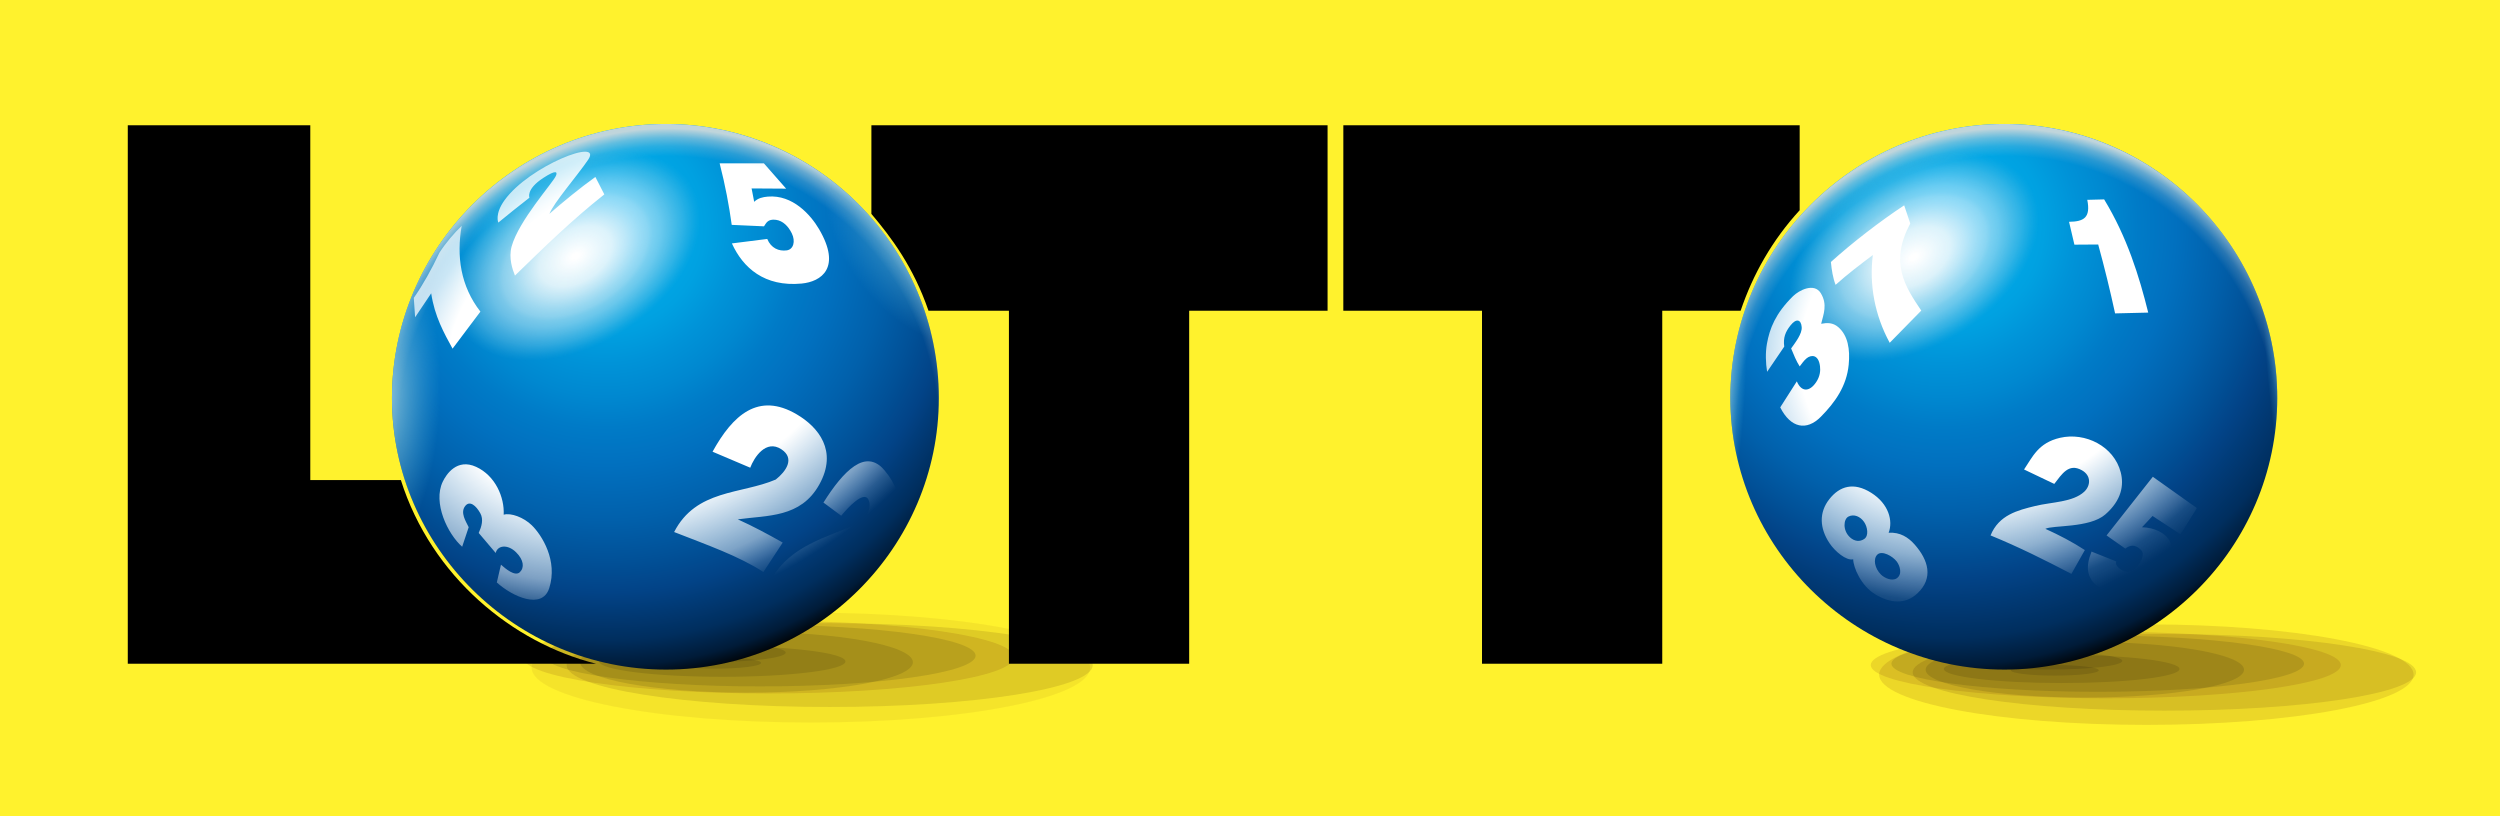 <?xml version="1.0" encoding="UTF-8" standalone="no"?>
<svg
   width="2565.893"
   height="837.822"
   viewBox="0 0 197.837 64.598"
   version="1.1"
   id="svg5"
   sodipodi:docname="Lotto (1975).svg"
   xml:space="preserve"
   inkscape:version="1.3.2 (091e20e, 2023-11-25, custom)"
   xmlns:inkscape="http://www.inkscape.org/namespaces/inkscape"
   xmlns:sodipodi="http://sodipodi.sourceforge.net/DTD/sodipodi-0.dtd"
   xmlns:xlink="http://www.w3.org/1999/xlink"
   xmlns="http://www.w3.org/2000/svg"
   xmlns:svg="http://www.w3.org/2000/svg"><defs
     id="defs5"><linearGradient
       id="linearGradient90"
       inkscape:collect="always"><stop
         style="stop-color:#00baff;stop-opacity:1;"
         offset="0.058"
         id="stop78" /><stop
         style="stop-color:#00aae8;stop-opacity:1;"
         offset="0.139"
         id="stop79" /><stop
         style="stop-color:#00a1e1;stop-opacity:1;"
         offset="0.226"
         id="stop80" /><stop
         style="stop-color:#0093d8;stop-opacity:1;"
         offset="0.3"
         id="stop81" /><stop
         style="stop-color:#0088d0;stop-opacity:1;"
         offset="0.372"
         id="stop82" /><stop
         style="stop-color:#007bc7;stop-opacity:1;"
         offset="0.439"
         id="stop83" /><stop
         style="stop-color:#0170bf;stop-opacity:1;"
         offset="0.522"
         id="stop84" /><stop
         style="stop-color:#0160ab;stop-opacity:1;"
         offset="0.626"
         id="stop85" /><stop
         style="stop-color:#015198;stop-opacity:1;"
         offset="0.705"
         id="stop86" /><stop
         style="stop-color:#024387;stop-opacity:1;"
         offset="0.77"
         id="stop87" /><stop
         style="stop-color:#002e5e;stop-opacity:1;"
         offset="0.899"
         id="stop88" /><stop
         style="stop-color:#001b38;stop-opacity:1;"
         offset="0.959"
         id="stop89" /><stop
         style="stop-color:#000000;stop-opacity:1;"
         offset="1"
         id="stop90" /></linearGradient><linearGradient
       id="linearGradient74"
       inkscape:collect="always"><stop
         style="stop-color:#ffffff;stop-opacity:1;"
         offset="0.57"
         id="stop75" /><stop
         style="stop-color:#ffffff;stop-opacity:0.553;"
         offset="0.771"
         id="stop77" /><stop
         style="stop-color:#ffffff;stop-opacity:0.09;"
         offset="0.924"
         id="stop91" /><stop
         style="stop-color:#ffffff;stop-opacity:0;"
         offset="1"
         id="stop76" /></linearGradient><linearGradient
       id="linearGradient72"
       inkscape:collect="always"><stop
         style="stop-color:#ffffff;stop-opacity:1;"
         offset="0.594"
         id="stop72" /><stop
         style="stop-color:#ffffff;stop-opacity:0.487;"
         offset="0.845"
         id="stop74" /><stop
         style="stop-color:#ffffff;stop-opacity:0.157;"
         offset="0.933"
         id="stop92" /><stop
         style="stop-color:#ffffff;stop-opacity:0;"
         offset="1"
         id="stop73" /></linearGradient><linearGradient
       id="linearGradient50"
       inkscape:collect="always"><stop
         style="stop-color:#ffffff;stop-opacity:1;"
         offset="0"
         id="stop54" /><stop
         style="stop-color:#ffffff;stop-opacity:1;"
         offset="0.026"
         id="stop49" /><stop
         style="stop-color:#f0f8fb;stop-opacity:0.918;"
         offset="0.291"
         id="stop55" /><stop
         style="stop-color:#e1f1f8;stop-opacity:0.839;"
         offset="0.402"
         id="stop56" /><stop
         style="stop-color:#d0eaf5;stop-opacity:0.745;"
         offset="0.513"
         id="stop52" /><stop
         style="stop-color:#c7e6f3;stop-opacity:0.694;"
         offset="0.58"
         id="stop60" /><stop
         style="stop-color:#bde2f1;stop-opacity:0.643;"
         offset="0.619"
         id="stop57" /><stop
         style="stop-color:#b3def0;stop-opacity:0.588;"
         offset="0.683"
         id="stop51" /><stop
         style="stop-color:#a2d6ec;stop-opacity:0.498;"
         offset="0.757"
         id="stop58" /><stop
         style="stop-color:#87cbe7;stop-opacity:0.349;"
         offset="0.855"
         id="stop53" /><stop
         style="stop-color:#6fc1e2;stop-opacity:0.22;"
         offset="0.917"
         id="stop59" /><stop
         style="stop-color:#47b0db;stop-opacity:0;"
         offset="1"
         id="stop50" /></linearGradient><linearGradient
       id="linearGradient45"
       inkscape:collect="always"><stop
         style="stop-color:#97c7db;stop-opacity:1;"
         offset="0"
         id="stop46" /><stop
         style="stop-color:#47b0db;stop-opacity:0;"
         offset="1"
         id="stop47" /></linearGradient><linearGradient
       id="linearGradient33"
       inkscape:collect="always"><stop
         style="stop-color:#c0d5db;stop-opacity:0;"
         offset="0.878"
         id="stop33" /><stop
         style="stop-color:#c0d5db;stop-opacity:0.208;"
         offset="0.91"
         id="stop36" /><stop
         style="stop-color:#c0d5db;stop-opacity:0.518;"
         offset="0.937"
         id="stop35" /><stop
         style="stop-color:#c0d5db;stop-opacity:1;"
         offset="0.966"
         id="stop34" /></linearGradient><linearGradient
       id="linearGradient30"
       inkscape:collect="always"><stop
         style="stop-color:#00baff;stop-opacity:1;"
         offset="0.058"
         id="stop61" /><stop
         style="stop-color:#00aae8;stop-opacity:1;"
         offset="0.139"
         id="stop30" /><stop
         style="stop-color:#00a1e1;stop-opacity:1;"
         offset="0.226"
         id="stop40" /><stop
         style="stop-color:#0093d8;stop-opacity:1;"
         offset="0.3"
         id="stop39" /><stop
         style="stop-color:#0088d0;stop-opacity:1;"
         offset="0.372"
         id="stop62" /><stop
         style="stop-color:#007bc7;stop-opacity:1;"
         offset="0.439"
         id="stop63" /><stop
         style="stop-color:#0170bf;stop-opacity:1;"
         offset="0.522"
         id="stop38" /><stop
         style="stop-color:#0160ab;stop-opacity:1;"
         offset="0.641"
         id="stop41" /><stop
         style="stop-color:#015198;stop-opacity:1;"
         offset="0.728"
         id="stop45" /><stop
         style="stop-color:#024387;stop-opacity:1;"
         offset="0.799"
         id="stop37" /><stop
         style="stop-color:#002e5e;stop-opacity:1;"
         offset="0.903"
         id="stop44" /><stop
         style="stop-color:#001b38;stop-opacity:1;"
         offset="0.959"
         id="stop43" /><stop
         style="stop-color:#000000;stop-opacity:1;"
         offset="1"
         id="stop31" /></linearGradient><filter
       inkscape:collect="always"
       style="color-interpolation-filters:sRGB"
       id="filter15"
       x="-0.083"
       y="-0.829"
       width="1.166"
       height="2.658"><feGaussianBlur
         inkscape:collect="always"
         stdDeviation="1.575"
         id="feGaussianBlur15" /></filter><filter
       inkscape:collect="always"
       style="color-interpolation-filters:sRGB"
       id="filter21"
       x="-0.086"
       y="-0.858"
       width="1.172"
       height="2.716"><feGaussianBlur
         inkscape:collect="always"
         stdDeviation="1.63"
         id="feGaussianBlur21" /></filter><radialGradient
       inkscape:collect="always"
       xlink:href="#linearGradient30"
       id="radialGradient31"
       cx="51.287"
       cy="87.709"
       fx="51.287"
       fy="87.709"
       r="21.639"
       gradientTransform="matrix(1.625,-0.121,0.125,1.673,-44.341,-55.098)"
       gradientUnits="userSpaceOnUse" /><radialGradient
       inkscape:collect="always"
       xlink:href="#linearGradient33"
       id="radialGradient34"
       cx="57.196"
       cy="98.756"
       fx="57.196"
       fy="98.756"
       r="21.639"
       gradientTransform="matrix(0.017,1.151,-1.126,0.017,165.244,34.251)"
       gradientUnits="userSpaceOnUse" /><radialGradient
       inkscape:collect="always"
       xlink:href="#linearGradient45"
       id="radialGradient47"
       cx="15.648"
       cy="103.063"
       fx="15.648"
       fy="103.063"
       r="21.639"
       gradientTransform="matrix(0.213,0.005,-0.014,0.575,30.454,39.557)"
       gradientUnits="userSpaceOnUse" /><radialGradient
       inkscape:collect="always"
       xlink:href="#linearGradient45"
       id="radialGradient48"
       gradientUnits="userSpaceOnUse"
       gradientTransform="matrix(0.291,-0.218,0.306,0.407,-20.498,93.166)"
       cx="226.279"
       cy="101.543"
       fx="226.279"
       fy="101.543"
       r="21.639" /><radialGradient
       inkscape:collect="always"
       xlink:href="#linearGradient50"
       id="radialGradient49"
       gradientUnits="userSpaceOnUse"
       gradientTransform="matrix(-0.173,-0.276,0.423,-0.264,40.501,141.148)"
       cx="127.271"
       cy="68.959"
       fx="127.271"
       fy="68.959"
       r="21.639" /><radialGradient
       inkscape:collect="always"
       xlink:href="#linearGradient90"
       id="radialGradient67"
       gradientUnits="userSpaceOnUse"
       gradientTransform="matrix(1.625,-0.121,0.125,1.673,-44.341,-55.098)"
       cx="51.287"
       cy="87.709"
       fx="51.287"
       fy="87.709"
       r="21.639" /><radialGradient
       inkscape:collect="always"
       xlink:href="#linearGradient33"
       id="radialGradient68"
       gradientUnits="userSpaceOnUse"
       gradientTransform="matrix(0.017,1.151,-1.126,0.017,165.244,34.251)"
       cx="57.196"
       cy="98.756"
       fx="57.196"
       fy="98.756"
       r="21.639" /><radialGradient
       inkscape:collect="always"
       xlink:href="#linearGradient45"
       id="radialGradient69"
       gradientUnits="userSpaceOnUse"
       gradientTransform="matrix(0.089,0.005,-0.036,0.583,34.67,38.779)"
       cx="15.648"
       cy="103.063"
       fx="15.648"
       fy="103.063"
       r="21.639" /><radialGradient
       inkscape:collect="always"
       xlink:href="#linearGradient50"
       id="radialGradient71"
       gradientUnits="userSpaceOnUse"
       gradientTransform="matrix(-0.173,-0.276,0.423,-0.264,40.501,141.211)"
       cx="127.271"
       cy="68.959"
       fx="127.271"
       fy="68.959"
       r="21.639" /><radialGradient
       inkscape:collect="always"
       xlink:href="#linearGradient45"
       id="radialGradient72"
       gradientUnits="userSpaceOnUse"
       gradientTransform="matrix(0.089,-0.009,0.076,0.776,24.298,27.865)"
       cx="517.174"
       cy="96.017"
       fx="517.174"
       fy="96.017"
       r="21.639" /><radialGradient
       inkscape:collect="always"
       xlink:href="#linearGradient72"
       id="radialGradient73"
       cx="52.378"
       cy="91.494"
       fx="52.378"
       fy="91.494"
       r="19.181"
       gradientTransform="matrix(0.502,0.993,-1.35,0.683,151.034,-20.469)"
       gradientUnits="userSpaceOnUse" /><radialGradient
       inkscape:collect="always"
       xlink:href="#linearGradient74"
       id="radialGradient76"
       cx="154.893"
       cy="96.88"
       fx="154.893"
       fy="96.88"
       r="17.052"
       gradientTransform="matrix(0.537,1.173,-1.422,0.65,213.896,-150.679)"
       gradientUnits="userSpaceOnUse" /></defs><sodipodi:namedview
     id="namedview5"
     pagecolor="#ffffff"
     bordercolor="#000000"
     borderopacity="0.25"
     inkscape:showpageshadow="2"
     inkscape:pageopacity="0.0"
     inkscape:pagecheckerboard="0"
     inkscape:deskcolor="#d1d1d1"
     inkscape:zoom="0.2152"
     inkscape:cx="1047.8625"
     inkscape:cy="564.59108"
     inkscape:window-width="1440"
     inkscape:window-height="837"
     inkscape:window-x="-8"
     inkscape:window-y="-8"
     inkscape:window-maximized="1"
     inkscape:current-layer="svg5" /><g
     fill-rule="evenodd"
     clip-rule="evenodd"
     id="g5"
     style="display:inline"
     transform="translate(-2.834,-67.541)"><path
       fill="#fff22d"
       d="M 2.834,67.541 H 200.67 V 132.14 H 2.834 Z"
       id="path2"
       style="stroke-width:0.96" /><g
       id="g30"
       style="display:inline"
       transform="translate(0.717)"><g
         id="g21"><ellipse
           style="opacity:0.333;mix-blend-mode:normal;fill:#550000;fill-rule:evenodd;stroke-width:0;stroke-miterlimit:1.5;paint-order:stroke fill markers;filter:url(#filter15)"
           id="path15"
           cx="169.677"
           cy="122.872"
           rx="22.738"
           ry="2.28"
           transform="matrix(0.93,0,0,1.744,14.17,-93.361)" /><ellipse
           style="opacity:0.333;mix-blend-mode:normal;fill:#2b0000;fill-rule:evenodd;stroke-width:0;stroke-miterlimit:1.5;paint-order:stroke fill markers;filter:url(#filter15)"
           id="ellipse15"
           cx="169.677"
           cy="122.872"
           rx="22.738"
           ry="2.28"
           transform="matrix(0.876,0,0,1.33,24.758,-42.674)" /><ellipse
           style="opacity:0.333;mix-blend-mode:normal;fill:#550000;fill-rule:evenodd;stroke-width:0;stroke-miterlimit:1.5;paint-order:stroke fill markers;filter:url(#filter15)"
           id="ellipse16"
           cx="169.677"
           cy="122.872"
           rx="22.738"
           ry="2.28"
           transform="matrix(0.818,0,0,1.154,29.963,-21.626)" /><ellipse
           style="opacity:0.333;mix-blend-mode:normal;fill:#000000;fill-rule:evenodd;stroke-width:0;stroke-miterlimit:1.5;paint-order:stroke fill markers;filter:url(#filter15)"
           id="ellipse17"
           cx="169.677"
           cy="122.872"
           rx="22.738"
           ry="2.28"
           transform="matrix(0.718,0,0,0.977,46.292,0.015)" /><ellipse
           style="opacity:0.333;mix-blend-mode:normal;fill:#000000;fill-rule:evenodd;stroke-width:0;stroke-miterlimit:1.5;paint-order:stroke fill markers;filter:url(#filter21)"
           id="ellipse18"
           cx="169.677"
           cy="122.872"
           rx="22.738"
           ry="2.28"
           transform="matrix(0.554,0,0,0.966,73.099,1.844)" /><ellipse
           style="display:inline;opacity:0.333;mix-blend-mode:normal;fill:#000000;fill-rule:evenodd;stroke-width:0;stroke-miterlimit:1.5;paint-order:stroke fill markers;filter:url(#filter15)"
           id="ellipse19"
           cx="169.677"
           cy="122.872"
           rx="22.738"
           ry="2.28"
           transform="matrix(0.41,0,0,0.488,95.7,60.519)" /><ellipse
           style="display:inline;opacity:0.333;mix-blend-mode:normal;fill:#000000;fill-rule:evenodd;stroke-width:0;stroke-miterlimit:1.5;paint-order:stroke fill markers;filter:url(#filter15)"
           id="ellipse20"
           cx="169.677"
           cy="122.872"
           rx="22.738"
           ry="2.28"
           transform="matrix(0.254,0,0,0.302,121.191,82.731)" /><ellipse
           style="display:inline;opacity:0.333;mix-blend-mode:normal;fill:#000000;fill-rule:evenodd;stroke-width:0;stroke-miterlimit:1.5;paint-order:stroke fill markers;filter:url(#filter15)"
           id="ellipse21"
           cx="169.677"
           cy="122.872"
           rx="22.738"
           ry="2.28"
           transform="matrix(0.153,0,0,0.183,138.763,98.101)" /></g><g
         id="g29"
         transform="matrix(1.045,0,0,1.093,-113.425,-11.802)"><ellipse
           style="opacity:0.24;mix-blend-mode:normal;fill:#550000;fill-rule:evenodd;stroke-width:0;stroke-miterlimit:1.5;paint-order:stroke fill markers;filter:url(#filter15)"
           id="ellipse22"
           cx="169.677"
           cy="122.872"
           rx="22.738"
           ry="2.28"
           transform="matrix(0.93,0,0,1.744,14.17,-93.361)" /><ellipse
           style="opacity:0.333;mix-blend-mode:normal;fill:#2b0000;fill-rule:evenodd;stroke-width:0;stroke-miterlimit:1.5;paint-order:stroke fill markers;filter:url(#filter15)"
           id="ellipse23"
           cx="169.677"
           cy="122.872"
           rx="22.738"
           ry="2.28"
           transform="matrix(0.876,0,0,1.33,24.758,-42.674)" /><ellipse
           style="opacity:0.333;mix-blend-mode:normal;fill:#550000;fill-rule:evenodd;stroke-width:0;stroke-miterlimit:1.5;paint-order:stroke fill markers;filter:url(#filter15)"
           id="ellipse24"
           cx="169.677"
           cy="122.872"
           rx="22.738"
           ry="2.28"
           transform="matrix(0.818,0,0,1.154,29.963,-21.626)" /><ellipse
           style="opacity:0.333;mix-blend-mode:normal;fill:#000000;fill-rule:evenodd;stroke-width:0;stroke-miterlimit:1.5;paint-order:stroke fill markers;filter:url(#filter15)"
           id="ellipse25"
           cx="169.677"
           cy="122.872"
           rx="22.738"
           ry="2.28"
           transform="matrix(0.718,0,0,0.977,46.292,0.015)" /><ellipse
           style="opacity:0.333;mix-blend-mode:normal;fill:#000000;fill-rule:evenodd;stroke-width:0;stroke-miterlimit:1.5;paint-order:stroke fill markers;filter:url(#filter21)"
           id="ellipse26"
           cx="169.677"
           cy="122.872"
           rx="22.738"
           ry="2.28"
           transform="matrix(0.554,0,0,0.966,73.099,1.844)" /><ellipse
           style="display:inline;opacity:0.333;mix-blend-mode:normal;fill:#000000;fill-rule:evenodd;stroke-width:0;stroke-miterlimit:1.5;paint-order:stroke fill markers;filter:url(#filter15)"
           id="ellipse27"
           cx="169.677"
           cy="122.872"
           rx="22.738"
           ry="2.28"
           transform="matrix(0.41,0,0,0.488,95.7,60.519)" /><ellipse
           style="display:inline;opacity:0.333;mix-blend-mode:normal;fill:#000000;fill-rule:evenodd;stroke-width:0;stroke-miterlimit:1.5;paint-order:stroke fill markers;filter:url(#filter15)"
           id="ellipse28"
           cx="169.677"
           cy="122.872"
           rx="22.738"
           ry="2.28"
           transform="matrix(0.254,0,0,0.302,121.191,82.731)" /><ellipse
           style="display:inline;opacity:0.333;mix-blend-mode:normal;fill:#000000;fill-rule:evenodd;stroke-width:0;stroke-miterlimit:1.5;paint-order:stroke fill markers;filter:url(#filter15)"
           id="ellipse29"
           cx="169.677"
           cy="122.872"
           rx="22.738"
           ry="2.28"
           transform="matrix(0.153,0,0,0.183,138.763,98.101)" /></g></g><path
       d="m 12.946,77.452 h 14.443 v 28.078 h 7.167 c 2.424,7.668 8.878,12.889 15.446,14.534 H 12.946 Z m 58.846,0 H 107.891 V 92.131 H 96.939 V 120.064 H 82.675 V 92.131 H 76.31 C 75.118,88.663 73.374,86.337 71.791,84.466 Z m 37.347,0 h 36.112 v 6.725 c -2.181,2.381 -3.701,5.08 -4.672,7.953 h -6.203 V 120.064 H 120.112 V 92.131 h -10.975 z"
       id="path3"
       sodipodi:nodetypes="ccccccccccccccccccccccccccc" /><path
       d="m 41.029,112.969 1.299,-1.4 c 0.3,0.301 0.7,0.5 1,0.5 0.4,0.1 0.7,0 1,-0.299 0.3,-0.201 0.5,-0.6 0.5,-1 0,-0.4 -0.1,-0.801 -0.5,-1.199 -0.3,-0.4 -0.6,-0.6 -1,-0.6 -0.4,-0.1 -0.7,0 -1,0.299 -0.2,0.102 -0.399,0.4 -0.6,0.699 l -0.899,-1.398 c 0.4,-0.299 0.7,-0.699 0.7,-0.998 0.1,-0.4 0,-0.701 -0.3,-1 -0.2,-0.301 -0.4,-0.4 -0.7,-0.5 -0.3,0 -0.6,0.1 -0.8,0.299 -0.299,0.201 -0.399,0.5 -0.499,0.801 0,0.4 0.1,0.699 0.399,1.1 l -1.599,0.898 c -0.3,-0.5 -0.5,-1 -0.5,-1.498 -0.1,-0.4 0,-0.9 0.2,-1.301 0.2,-0.498 0.5,-0.898 1,-1.199 0.7,-0.6 1.499,-0.898 2.299,-0.799 0.699,0.1 1.199,0.301 1.599,0.799 0.6,0.701 0.7,1.6 0.3,2.6 0.5,-0.301 1.1,-0.4 1.6,-0.301 0.499,0.102 0.999,0.4 1.398,0.9 0.601,0.699 0.8,1.498 0.7,2.398 -0.099,0.898 -0.5,1.6 -1.199,2.199 -0.7,0.6 -1.5,0.898 -2.299,0.898 -0.8,0 -1.499,-0.299 -2.099,-0.898 z m 106.135,-6.496 c -0.5,0.199 -1,0.199 -1.398,0.1 -0.4,-0.201 -0.699,-0.4 -1,-0.801 -0.5,-0.498 -0.699,-1.199 -0.6,-1.898 0.099,-0.699 0.5,-1.398 1.199,-1.998 0.799,-0.6 1.5,-0.9 2.199,-0.9 0.699,0.1 1.398,0.4 1.799,0.9 0.299,0.4 0.5,0.799 0.6,1.199 0,0.5 -0.1,0.898 -0.301,1.299 0.6,-0.1 1.1,-0.199 1.6,0 0.5,0.1 1,0.4 1.299,0.799 0.6,0.801 0.9,1.5 0.801,2.4 -0.102,0.799 -0.5,1.498 -1.199,2.197 -0.801,0.5 -1.5,0.9 -2.299,0.9 -0.9,0 -1.699,-0.4 -2.299,-1.1 -0.4,-0.4 -0.6,-0.9 -0.699,-1.4 -0.1,-0.598 -0.001,-1.098 0.298,-1.697 z m -0.898,-1.7 c 0.199,0.299 0.5,0.398 0.799,0.5 0.299,0 0.6,-0.102 0.9,-0.4 0.299,-0.199 0.398,-0.5 0.498,-0.799 0,-0.301 -0.1,-0.602 -0.398,-0.9 -0.201,-0.299 -0.5,-0.4 -0.801,-0.4 -0.299,-0.1 -0.6,0 -0.898,0.301 -0.201,0.199 -0.4,0.5 -0.4,0.799 -0.101,0.3 -0.001,0.599 0.3,0.899 z m 2.597,3.397 c 0.4,0.4 0.699,0.6 1.1,0.701 0.5,0.1 0.799,0 1.1,-0.301 0.299,-0.299 0.5,-0.6 0.5,-0.998 0,-0.4 -0.102,-0.801 -0.5,-1.201 -0.301,-0.398 -0.6,-0.6 -1,-0.6 -0.4,-0.1 -0.799,0.102 -1.1,0.301 -0.398,0.299 -0.5,0.699 -0.5,1.1 0,0.401 0.201,0.699 0.4,0.998 z M 42.028,94.379 l -1.499,1.299 -4.697,-5.597 c -0.1,0.899 -0.399,1.899 -0.999,2.698 l -1.1,-1.299 c 0.3,-0.5 0.5,-1.099 0.699,-1.799 0.101,-0.799 0.101,-1.399 -0.1,-1.999 l 1.199,-1.1 z m 5.997,-7.495 1.199,1.399 -5.197,4.397 c -0.4,-0.6 -0.6,-1.2 -0.8,-1.899 -0.1,-0.7 0,-1.799 0.2,-3.298 0.1,-1.199 0.2,-1.898 0.1,-2.298 0,-0.5 -0.2,-0.899 -0.399,-1.199 -0.3,-0.3 -0.6,-0.5 -0.9,-0.5 -0.399,0 -0.699,0.1 -0.999,0.4 -0.3,0.2 -0.5,0.5 -0.5,0.899 0,0.3 0.1,0.7 0.5,1.099 l -1.699,1.1 c -0.5,-0.799 -0.799,-1.699 -0.599,-2.398 0.199,-0.8 0.599,-1.399 1.299,-1.999 0.8,-0.699 1.499,-0.999 2.299,-0.899 0.799,0 1.499,0.4 1.999,1 0.299,0.3 0.499,0.7 0.599,1.099 0.2,0.5 0.2,1 0.3,1.5 0,0.399 -0.101,1 -0.2,1.799 -0.1,0.899 -0.2,1.399 -0.2,1.599 0,0.3 0,0.5 0.1,0.699 z m 101.637,5.497 1.301,-1.399 c 0.299,0.3 0.699,0.5 1.098,0.5 0.301,0.101 0.6,-0.1 0.9,-0.3 0.299,-0.299 0.5,-0.6 0.5,-0.999 0,-0.4 -0.1,-0.8 -0.5,-1.199 -0.301,-0.4 -0.6,-0.6 -1,-0.6 -0.398,-0.1 -0.699,0 -0.998,0.3 -0.201,0.1 -0.4,0.3 -0.6,0.6 l -0.9,-1.299 c 0.5,-0.3 0.699,-0.7 0.699,-1 0.1,-0.4 0,-0.699 -0.299,-0.999 -0.201,-0.3 -0.4,-0.4 -0.699,-0.5 -0.301,0 -0.6,0.1 -0.801,0.3 -0.299,0.2 -0.398,0.5 -0.5,0.799 0,0.4 0.102,0.7 0.4,1.1 l -1.6,0.899 c -0.299,-0.6 -0.5,-1.1 -0.5,-1.499 -0.1,-0.4 0,-0.899 0.201,-1.299 0.199,-0.5 0.6,-0.899 0.998,-1.199 0.701,-0.7 1.5,-0.899 2.299,-0.8 0.701,0.1 1.301,0.3 1.699,0.8 0.5,0.7 0.6,1.499 0.201,2.599 0.498,-0.3 1.098,-0.4 1.598,-0.3 0.6,0.1 1,0.399 1.4,0.899 0.6,0.699 0.799,1.499 0.699,2.398 a 3.48,3.48 0 0 1 -1.199,2.199 c -0.699,0.599 -1.5,0.899 -2.299,0.899 -0.799,0 -1.498,-0.301 -2.098,-0.9 z m 2.5,-9.395 -1.199,-1.399 5.096,-4.198 0.9,1.1 c -0.1,0.699 0,1.699 0.199,2.798 0.199,1.099 0.6,2.198 1.1,3.298 0.5,1.099 1,1.899 1.6,2.599 l -1.4,1.199 c -0.898,-1.099 -1.598,-2.398 -2.098,-3.797 -0.5,-1.499 -0.801,-2.898 -0.801,-4.397 z m -91.745,27.084 0.2,1.799 -6.696,0.799 c 0,-0.699 0.1,-1.398 0.4,-1.998 0.3,-0.701 0.999,-1.6 1.898,-2.699 0.8,-0.898 1.299,-1.498 1.399,-1.799 0.2,-0.4 0.3,-0.799 0.3,-1.199 -0.1,-0.5 -0.2,-0.799 -0.5,-1 -0.2,-0.199 -0.6,-0.299 -0.999,-0.199 -0.4,0 -0.7,0.199 -0.899,0.5 -0.2,0.199 -0.3,0.6 -0.3,1.199 h -1.898 c 0,-1 0.299,-1.799 0.799,-2.398 0.599,-0.5 1.299,-0.799 2.198,-0.9 1,-0.1 1.799,0 2.398,0.5 0.7,0.5 1,1.1 1.1,1.898 0.1,0.5 0,0.9 -0.1,1.301 -0.1,0.498 -0.3,0.898 -0.6,1.398 -0.2,0.301 -0.6,0.799 -1.1,1.398 -0.6,0.701 -0.899,1.1 -1.099,1.299 l -0.3,0.602 z m 7.895,-0.9 0.2,1.799 -6.795,0.801 c 0,-0.701 0.2,-1.301 0.399,-2 0.3,-0.6 1,-1.498 1.899,-2.598 0.799,-1 1.299,-1.6 1.399,-1.898 0.299,-0.4 0.299,-0.801 0.299,-1.199 0,-0.4 -0.2,-0.701 -0.499,-0.9 -0.2,-0.299 -0.5,-0.299 -1,-0.299 -0.399,0.1 -0.699,0.199 -0.899,0.498 -0.2,0.301 -0.3,0.701 -0.2,1.199 l -1.999,0.102 c 0,-1.1 0.3,-1.9 0.8,-2.398 0.6,-0.602 1.299,-0.9 2.199,-1 0.999,-0.1 1.799,0.1 2.398,0.5 0.7,0.5 1,1.1 1.1,1.898 0.1,0.5 0,0.898 -0.1,1.398 -0.1,0.4 -0.3,0.801 -0.6,1.299 -0.199,0.4 -0.599,0.801 -1.099,1.5 -0.599,0.6 -0.899,1 -1,1.199 -0.2,0.199 -0.299,0.4 -0.399,0.6 z m 101.04,-1.998 -0.4,1.799 -6.596,-1.699 c 0.199,-0.6 0.6,-1.199 1.1,-1.699 0.5,-0.5 1.398,-1.1 2.697,-1.799 1,-0.6 1.699,-1 2,-1.199 0.299,-0.299 0.5,-0.699 0.6,-1.1 0.1,-0.401 0.1,-0.699 -0.1,-1 -0.102,-0.299 -0.4,-0.498 -0.801,-0.6 -0.398,-0.1 -0.799,0 -1,0.102 -0.299,0.199 -0.6,0.6 -0.699,1.098 l -1.898,-0.6 c 0.4,-1.098 0.9,-1.697 1.6,-1.998 0.7,-0.301 1.498,-0.4 2.398,-0.1 1,0.199 1.699,0.699 2.098,1.299 0.4,0.699 0.5,1.398 0.4,2.199 -0.199,0.4 -0.299,0.799 -0.6,1.199 -0.299,0.299 -0.6,0.699 -1.1,1 -0.299,0.299 -0.799,0.6 -1.498,0.998 -0.701,0.4 -1.199,0.6 -1.4,0.801 -0.199,0.1 -0.398,0.299 -0.498,0.398 z m 1.498,-0.5 1.898,0.299 c 0,0.4 0.102,0.801 0.301,1.1 0.199,0.301 0.4,0.5 0.799,0.6 0.4,0.1 0.701,0 1.1,-0.199 0.4,-0.301 0.6,-0.699 0.801,-1.299 0.1,-0.699 0.1,-1.1 -0.1,-1.5 -0.201,-0.398 -0.502,-0.6 -0.9,-0.699 -0.6,-0.199 -1.1,0 -1.699,0.301 l -1.398,-0.6 2.197,-4.799 4.998,1.199 -0.5,1.801 -3.498,-0.9 -0.699,1.6 c 0.4,-0.102 0.898,-0.102 1.299,0 0.9,0.199 1.5,0.699 1.898,1.398 0.5,0.799 0.6,1.6 0.301,2.6 -0.201,0.799 -0.6,1.498 -1.199,1.998 -0.9,0.699 -1.898,0.898 -2.998,0.6 -0.9,-0.201 -1.6,-0.6 -2,-1.299 -0.502,-0.602 -0.701,-1.301 -0.601,-2.201 z m -111.832,-15.99 1.898,-0.4 c 0.1,0.4 0.3,0.7 0.6,0.899 0.3,0.2 0.6,0.3 1,0.3 0.4,0 0.7,-0.199 0.899,-0.599 0.3,-0.4 0.4,-0.899 0.3,-1.5 -0.1,-0.699 -0.3,-1.099 -0.6,-1.399 -0.3,-0.2 -0.7,-0.4 -1.099,-0.3 -0.6,0.1 -1,0.4 -1.399,0.899 l -1.599,-0.1 0.399,-5.297 5.097,-0.6 0.2,1.799 -3.697,0.401 -0.1,1.799 c 0.4,-0.299 0.899,-0.399 1.299,-0.5 0.899,-0.1 1.599,0.1 2.299,0.699 0.7,0.5 0.999,1.3 1.199,2.299 0.1,0.8 -0.1,1.599 -0.499,2.299 -0.6,1 -1.399,1.499 -2.599,1.599 -0.899,0.2 -1.699,0 -2.299,-0.399 -0.699,-0.5 -1.099,-1.1 -1.299,-1.899 z m 113.131,0.1 -1.898,0.2 -0.799,-7.196 c -0.699,0.7 -1.4,1.3 -2.299,1.699 l -0.199,-1.699 c 0.398,-0.3 0.898,-0.6 1.498,-1.199 0.5,-0.5 0.9,-1.1 1,-1.699 l 1.6,-0.2 z"
       fill="#ffffff"
       id="path5"
       style="display:none" /><g
       id="g63"
       transform="translate(0.717)"><path
         style="display:inline;fill:url(#radialGradient31);fill-opacity:1;stroke-width:0.969"
         d="m 54.821,77.351 c 11.908,0 21.59,9.778 21.59,21.687 0,11.81 -9.682,21.492 -21.59,21.492 -11.909,0 -21.687,-9.682 -21.687,-21.492 0,-11.909 9.778,-21.687 21.687,-21.687 z"
         id="path4" /><path
         style="display:inline;fill:url(#radialGradient34);fill-opacity:1;stroke-width:0.969"
         d="m 54.821,77.351 c 11.908,0 21.59,9.778 21.59,21.687 0,11.81 -9.682,21.492 -21.59,21.492 -11.909,0 -21.687,-9.682 -21.687,-21.492 0,-11.909 9.778,-21.687 21.687,-21.687 z"
         id="path4-5" /><path
         style="display:inline;fill:url(#radialGradient47);fill-opacity:1;stroke-width:0.969"
         d="m 54.821,77.351 c 11.908,0 21.59,9.778 21.59,21.687 0,11.81 -9.682,21.492 -21.59,21.492 -11.909,0 -21.687,-9.682 -21.687,-21.492 0,-11.909 9.778,-21.687 21.687,-21.687 z"
         id="path4-6" /><path
         style="display:inline;fill:url(#radialGradient48);fill-opacity:1;stroke-width:0.969"
         d="m 54.821,77.351 c 11.908,0 21.59,9.778 21.59,21.687 0,11.81 -9.682,21.492 -21.59,21.492 -11.909,0 -21.687,-9.682 -21.687,-21.492 0,-11.909 9.778,-21.687 21.687,-21.687 z"
         id="path47" /><path
         style="display:inline;fill:url(#radialGradient49);fill-opacity:1;stroke-width:0.969"
         d="m 54.821,77.288 c 11.908,0 21.59,9.778 21.59,21.687 0,11.81 -9.682,21.492 -21.59,21.492 -11.909,0 -21.687,-9.682 -21.687,-21.492 0,-11.909 9.778,-21.687 21.687,-21.687 z"
         id="path48" /><path
         id="path7"
         style="display:inline;opacity:1;fill:url(#radialGradient73);fill-rule:evenodd;stroke-width:0;stroke-miterlimit:1.5;paint-order:stroke fill markers"
         d="m 67.281,107.312 1.404,1.04 c 0.595,-0.723 1.742,-1.918 2.132,-1.326 0.392,0.779 -0.293,1.714 -0.728,1.95 -2.722,1.114 -5.335,1.784 -6.838,4.238 l 3.951,1.857 1.673,-1.818 -2.036,-1.027 c 1.873,-0.558 3.779,-0.869 4.94,-1.742 1.552,-1.76 2.129,-3.582 0.338,-5.72 -1.506,-1.798 -3.268,0.061 -4.836,2.548 z m -8.777,-4.026 2.983,1.267 c 0.309,-0.825 1.247,-2.265 2.468,-1.455 1.09,0.722 0.36,1.753 -0.45,2.392 -2.732,1.174 -6.295,0.761 -8.041,4.153 2.652,1.039 5.096,1.892 7.064,3.162 l 1.529,-2.327 c -1.194,-0.675 -2.362,-1.302 -3.556,-1.838 2.357,-0.331 4.976,-0.11 6.449,-2.751 1.491,-2.673 -0.079,-4.556 -1.782,-5.558 -3.044,-1.792 -5.07,0.066 -6.664,2.957 z m -19.813,7.518 0.515,-1.544 c -0.219,-0.46 -0.701,-1.159 -0.264,-1.691 0.357,-0.434 0.85,-0.013 1.183,0.588 0.273,0.493 0.101,1.057 -0.126,1.559 l 1.345,1.585 c 0.139,-0.612 0.947,-0.712 1.611,-0.057 0.618,0.61 0.671,1.224 0.294,1.581 -0.385,0.365 -1.148,-0.3 -1.488,-0.597 l -0.329,1.406 c 1.231,1.119 3.59,2.191 4.148,0.45 0.699,-2.178 -0.589,-4.201 -1.376,-4.972 -0.639,-0.626 -1.656,-1.008 -2.228,-0.841 0.069,-1.37 -0.651,-3.083 -2.178,-3.785 -1.521,-0.699 -2.365,0.591 -2.645,1.174 -0.799,1.663 0.391,4.141 1.535,5.144 z M 59.066,80.467 c 0.453,1.757 0.746,3.355 0.956,4.869 l 2.554,0.115 c 0.154,-0.202 0.266,-0.61 0.946,-0.514 0.548,0.077 0.974,0.5 1.253,1.068 0.312,0.636 0.131,1.277 -0.399,1.349 -0.625,0.085 -1.241,-0.172 -1.543,-0.904 l -2.798,0.353 c 0.876,1.929 2.576,3.452 5.513,3.177 1.562,-0.146 3.189,-1.243 1.378,-4.318 -0.65,-1.103 -2.07,-2.728 -4.045,-2.563 -0.404,0.034 -0.783,0.12 -1.081,0.413 l -0.205,-1.06 2.733,0.018 -1.757,-2.002 z m -17.512,4.686 c 0.81,-0.656 1.603,-1.311 2.459,-1.967 0,0 -0.29,-0.659 1.086,-1.558 1.046,-0.684 1.143,-0.481 1.013,-0.179 -0.248,0.574 -2.939,3.541 -3.507,5.595 -0.252,0.913 0.071,1.83 0.264,2.304 2.271,-2.205 4.531,-4.419 7.071,-6.422 l -0.708,-1.381 c -1.185,0.845 -2.527,1.948 -3.634,2.914 0.339,-0.876 2.17,-2.969 3.049,-4.259 1.247,-1.828 -4.662,0.467 -6.61,3.192 -0.792,1.107 -0.485,1.762 -0.485,1.762 z m -6.692,5.962 0.104,1.534 1.274,-1.898 c 0.269,1.824 1.021,3.156 1.69,4.381 l 2.205,-2.931 c -1.571,-2.013 -1.905,-4.398 -1.482,-6.79 -0.611,0.598 -1.247,1.331 -1.76,2.124 -0.603,1.292 -1.343,2.606 -2.031,3.58 z" /></g><g
       id="g67"
       transform="translate(106.632)"><path
         style="display:inline;fill:url(#radialGradient67);fill-opacity:1;stroke-width:0.969"
         d="m 54.821,77.351 c 11.908,0 21.59,9.778 21.59,21.687 0,11.81 -9.682,21.492 -21.59,21.492 -11.909,0 -21.687,-9.682 -21.687,-21.492 0,-11.909 9.778,-21.687 21.687,-21.687 z"
         id="path63" /><path
         style="display:inline;fill:url(#radialGradient68);fill-opacity:1;stroke-width:0.969"
         d="m 54.821,77.351 c 11.908,0 21.59,9.778 21.59,21.687 0,11.81 -9.682,21.492 -21.59,21.492 -11.909,0 -21.687,-9.682 -21.687,-21.492 0,-11.909 9.778,-21.687 21.687,-21.687 z"
         id="path64" /><path
         style="display:inline;fill:url(#radialGradient69);fill-opacity:1;stroke-width:0.969"
         d="m 54.821,77.351 c 11.908,0 21.59,9.778 21.59,21.687 0,11.81 -9.682,21.492 -21.59,21.492 -11.909,0 -21.687,-9.682 -21.687,-21.492 0,-11.909 9.778,-21.687 21.687,-21.687 z"
         id="path65" /><path
         style="display:inline;fill:url(#radialGradient71);fill-opacity:1;stroke-width:0.969"
         d="m 54.821,77.351 c 11.908,0 21.59,9.778 21.59,21.687 0,11.81 -9.682,21.492 -21.59,21.492 -11.909,0 -21.687,-9.682 -21.687,-21.492 0,-11.909 9.778,-21.687 21.687,-21.687 z"
         id="path67" /><path
         style="display:inline;fill:url(#radialGradient72);fill-opacity:1;stroke-width:0.969"
         d="m 54.821,77.351 c 11.908,0 21.59,9.778 21.59,21.687 0,11.81 -9.682,21.492 -21.59,21.492 -11.909,0 -21.687,-9.682 -21.687,-21.492 0,-11.909 9.778,-21.687 21.687,-21.687 z"
         id="path71" /><path
         id="path14"
         style="display:inline;opacity:1;fill:url(#radialGradient76);fill-rule:evenodd;stroke-width:0;stroke-miterlimit:1.5;paint-order:stroke fill markers"
         d="m 172.481,105.271 -3.662,4.642 1.486,1.044 c 0.626,-0.478 1.037,-0.092 1.253,0.119 0.317,0.31 -0.01,0.956 -0.311,1.297 -0.166,0.187 -0.558,0.532 -0.963,0.395 -0.372,-0.126 -0.824,-0.456 -0.697,-0.796 l -1.956,-0.781 c -0.169,0.472 -0.613,1.515 0.111,2.4 0.452,0.552 2.091,1.366 3.36,0.925 0.555,-0.193 1.523,-0.778 2.006,-1.452 0.39,-0.543 1.09,-1.845 0.753,-2.608 -0.336,-0.761 -1.288,-1.168 -2.235,-1.19 l 0.833,-0.893 2.214,1.451 1.291,-2.078 z m -10.19,-0.577 2.391,1.142 c 0.6,-0.765 1.129,-1.672 2.182,-1.082 0.766,0.43 0.689,1.232 0.191,1.697 -0.896,0.837 -2.577,0.813 -3.879,1.13 -1.398,0.341 -2.883,0.717 -3.537,2.33 2.255,0.923 4.342,1.973 6.399,3.044 l 1.063,-1.885 c -0.986,-0.643 -2.037,-1.187 -3.123,-1.68 0.546,-0.299 3.491,-0.05 4.738,-1.134 1.296,-1.127 1.486,-2.319 1.226,-3.331 -0.533,-2.079 -2.813,-3.198 -4.8,-2.739 -1.732,0.4 -2.176,1.51 -2.851,2.505 z m -11.605,6.731 c -0.363,0.345 -0.21,1.099 0.272,1.578 0.299,0.297 0.887,0.551 1.259,0.301 0.462,-0.311 0.252,-0.99 5e-5,-1.325 -0.327,-0.434 -1.173,-0.895 -1.531,-0.554 z m -2.292,-3.006 c -0.404,0.207 -0.467,1.103 0.122,1.644 0.355,0.326 0.781,0.374 1.137,0.122 0.355,-0.251 0.256,-0.931 -0.019,-1.334 -0.299,-0.437 -0.804,-0.656 -1.24,-0.432 z m -1.503,-1.39 c -0.85,1.068 -0.779,2.322 0,3.494 0.427,0.642 1.324,1.412 1.879,1.278 0.009,0.655 0.619,2.084 1.728,2.762 1.165,0.711 2.387,0.849 3.363,-0.075 1.274,-1.206 0.858,-2.621 -0.225,-3.851 -0.498,-0.565 -1.152,-0.998 -2.061,-0.935 0.36,-0.949 0.001,-2.293 -1.377,-3.161 -1.401,-0.882 -2.503,-0.522 -3.307,0.488 z m 0.114,-18.754 c 0.063,0.643 0.16,1.263 0.372,1.807 0.982,-0.882 1.965,-1.615 2.947,-2.36 -0.293,2.34 0.142,4.748 1.334,6.946 l 2.498,-2.55 c -1.305,-1.928 -2.522,-3.802 -0.871,-6.892 l -0.481,-1.436 c -1.923,1.271 -4.083,2.938 -5.8,4.485 z m -5.048,8.688 1.355,-1.993 c -0.096,-0.718 0.1,-1.175 0.492,-1.674 0.476,-0.607 0.848,-0.454 0.89,0.133 0.038,0.53 -0.494,1.202 -0.837,1.687 0.205,0.495 0.404,0.995 0.678,1.421 0.145,-0.179 0.32,-0.457 0.551,-0.644 0.346,-0.28 0.937,-0.332 1.057,0.63 0.045,0.366 -10e-4,0.81 -0.306,1.262 -0.518,0.77 -1.163,0.805 -1.528,-0.066 l -1.315,2.059 c 0.828,1.64 2.083,1.888 3.215,0.744 1.136,-1.148 2.039,-2.428 2.205,-4.118 0.12,-1.219 -0.061,-2.316 -0.824,-2.976 -0.421,-0.364 -0.871,-0.358 -1.355,-0.266 0.186,-0.769 0.517,-1.524 -0.027,-2.418 -0.519,-0.854 -1.722,-0.239 -2.205,0.239 -1.397,1.38 -1.842,2.556 -2.059,3.755 -0.129,0.711 -0.1,1.536 0.013,2.223 z m 23.893,-11.869 0.424,1.808 1.883,-0.013 c 0.499,1.818 0.944,3.635 1.337,5.453 l 2.622,-0.064 c -0.714,-2.88 -1.672,-5.972 -3.488,-8.958 l -1.335,0.035 c 0.281,1.413 -0.267,1.722 -1.443,1.739 z"
         sodipodi:nodetypes="cccsssccsssscccccccsssccccssscssssscsssccsscsssccsccccccccccscccsccccssscssscccccccccsc"
         transform="translate(-105.915)" /></g></g></svg>
